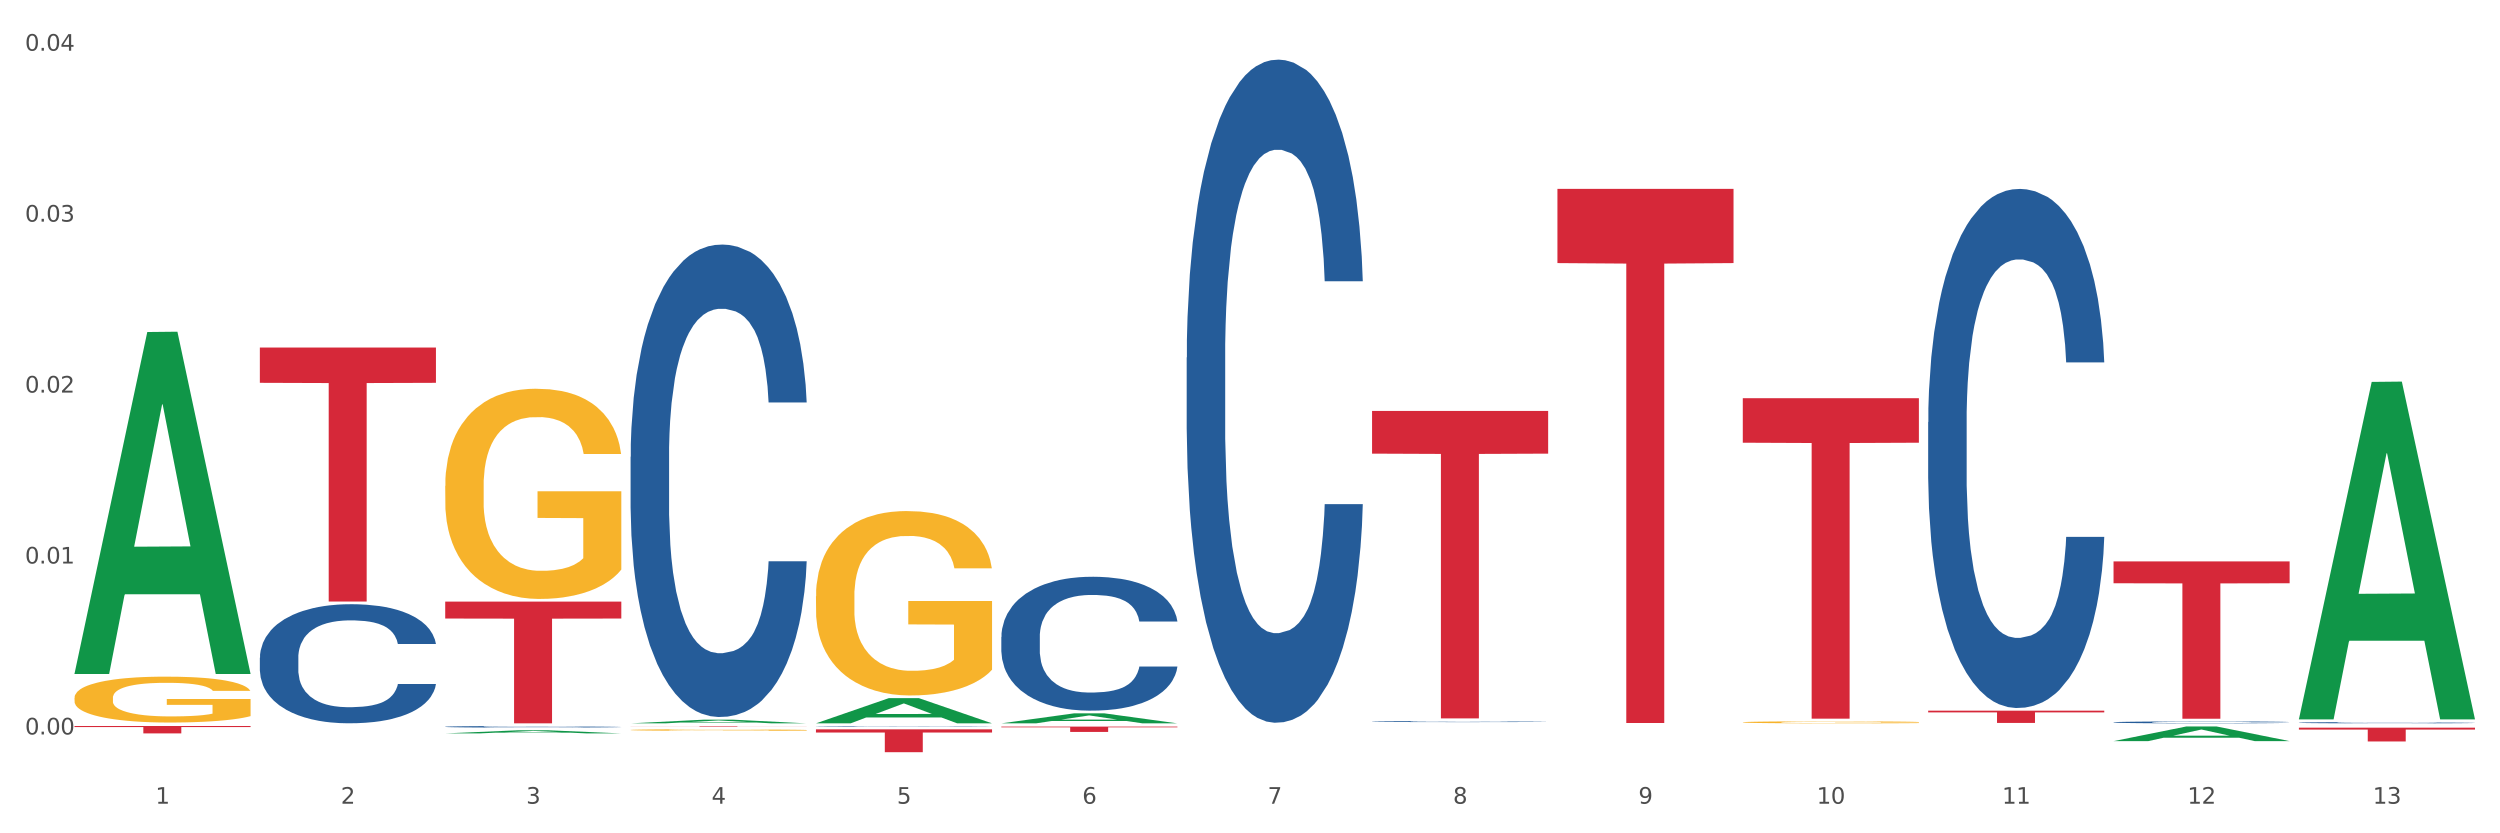<?xml version="1.0" encoding="utf-8" standalone="no"?>
<!DOCTYPE svg PUBLIC "-//W3C//DTD SVG 1.1//EN"
  "http://www.w3.org/Graphics/SVG/1.1/DTD/svg11.dtd">
<svg xmlns:xlink="http://www.w3.org/1999/xlink" width="1080pt" height="360pt" viewBox="0 0 1080 360" xmlns="http://www.w3.org/2000/svg" version="1.1">
 <rect x="0" y="0" width="1080" height="360" fill="#333333" stroke="none"/>
 <defs>
  <style type="text/css">*{stroke-linejoin: round; stroke-linecap: butt}</style>
 </defs>
 <g id="figure_1">
  <g id="patch_1">
   <path d="M 0 360 
L 1080 360 
L 1080 0 
L 0 0 
z
" style="fill: #ffffff; stroke: #ffffff; stroke-linejoin: miter"/>
  </g>
  <g id="axes_1">
   <g id="matplotlib.axis_1">
    <g id="xtick_1">
     <g id="text_1">
      <!-- 1 -->
      <g style="fill: #4d4d4d" transform="translate(67.159 347.204) scale(0.096 -0.096)">
       <defs>
        <path id="DejaVuSans-31" d="M 794 531 
L 1825 531 
L 1825 4091 
L 703 3866 
L 703 4441 
L 1819 4666 
L 2450 4666 
L 2450 531 
L 3481 531 
L 3481 0 
L 794 0 
L 794 531 
z
" transform="scale(0.016)"/>
       </defs>
       <use xlink:href="#DejaVuSans-31"/>
      </g>
     </g>
    </g>
    <g id="xtick_2">
     <g id="text_2">
      <!-- 2 -->
      <g style="fill: #4d4d4d" transform="translate(147.238 347.204) scale(0.096 -0.096)">
       <defs>
        <path id="DejaVuSans-32" d="M 1228 531 
L 3431 531 
L 3431 0 
L 469 0 
L 469 531 
Q 828 903 1448 1529 
Q 2069 2156 2228 2338 
Q 2531 2678 2651 2914 
Q 2772 3150 2772 3378 
Q 2772 3750 2511 3984 
Q 2250 4219 1831 4219 
Q 1534 4219 1204 4116 
Q 875 4013 500 3803 
L 500 4441 
Q 881 4594 1212 4672 
Q 1544 4750 1819 4750 
Q 2544 4750 2975 4387 
Q 3406 4025 3406 3419 
Q 3406 3131 3298 2873 
Q 3191 2616 2906 2266 
Q 2828 2175 2409 1742 
Q 1991 1309 1228 531 
z
" transform="scale(0.016)"/>
       </defs>
       <use xlink:href="#DejaVuSans-32"/>
      </g>
     </g>
    </g>
    <g id="xtick_3">
     <g id="text_3">
      <!-- 3 -->
      <g style="fill: #4d4d4d" transform="translate(227.317 347.204) scale(0.096 -0.096)">
       <defs>
        <path id="DejaVuSans-33" d="M 2597 2516 
Q 3050 2419 3304 2112 
Q 3559 1806 3559 1356 
Q 3559 666 3084 287 
Q 2609 -91 1734 -91 
Q 1441 -91 1130 -33 
Q 819 25 488 141 
L 488 750 
Q 750 597 1062 519 
Q 1375 441 1716 441 
Q 2309 441 2620 675 
Q 2931 909 2931 1356 
Q 2931 1769 2642 2001 
Q 2353 2234 1838 2234 
L 1294 2234 
L 1294 2753 
L 1863 2753 
Q 2328 2753 2575 2939 
Q 2822 3125 2822 3475 
Q 2822 3834 2567 4026 
Q 2313 4219 1838 4219 
Q 1578 4219 1281 4162 
Q 984 4106 628 3988 
L 628 4550 
Q 988 4650 1302 4700 
Q 1616 4750 1894 4750 
Q 2613 4750 3031 4423 
Q 3450 4097 3450 3541 
Q 3450 3153 3228 2886 
Q 3006 2619 2597 2516 
z
" transform="scale(0.016)"/>
       </defs>
       <use xlink:href="#DejaVuSans-33"/>
      </g>
     </g>
    </g>
    <g id="xtick_4">
     <g id="text_4">
      <!-- 4 -->
      <g style="fill: #4d4d4d" transform="translate(307.396 347.204) scale(0.096 -0.096)">
       <defs>
        <path id="DejaVuSans-34" d="M 2419 4116 
L 825 1625 
L 2419 1625 
L 2419 4116 
z
M 2253 4666 
L 3047 4666 
L 3047 1625 
L 3713 1625 
L 3713 1100 
L 3047 1100 
L 3047 0 
L 2419 0 
L 2419 1100 
L 313 1100 
L 313 1709 
L 2253 4666 
z
" transform="scale(0.016)"/>
       </defs>
       <use xlink:href="#DejaVuSans-34"/>
      </g>
     </g>
    </g>
    <g id="xtick_5">
     <g id="text_5">
      <!-- 5 -->
      <g style="fill: #4d4d4d" transform="translate(387.475 347.204) scale(0.096 -0.096)">
       <defs>
        <path id="DejaVuSans-35" d="M 691 4666 
L 3169 4666 
L 3169 4134 
L 1269 4134 
L 1269 2991 
Q 1406 3038 1543 3061 
Q 1681 3084 1819 3084 
Q 2600 3084 3056 2656 
Q 3513 2228 3513 1497 
Q 3513 744 3044 326 
Q 2575 -91 1722 -91 
Q 1428 -91 1123 -41 
Q 819 9 494 109 
L 494 744 
Q 775 591 1075 516 
Q 1375 441 1709 441 
Q 2250 441 2565 725 
Q 2881 1009 2881 1497 
Q 2881 1984 2565 2268 
Q 2250 2553 1709 2553 
Q 1456 2553 1204 2497 
Q 953 2441 691 2322 
L 691 4666 
z
" transform="scale(0.016)"/>
       </defs>
       <use xlink:href="#DejaVuSans-35"/>
      </g>
     </g>
    </g>
    <g id="xtick_6">
     <g id="text_6">
      <!-- 6 -->
      <g style="fill: #4d4d4d" transform="translate(467.554 347.204) scale(0.096 -0.096)">
       <defs>
        <path id="DejaVuSans-36" d="M 2113 2584 
Q 1688 2584 1439 2293 
Q 1191 2003 1191 1497 
Q 1191 994 1439 701 
Q 1688 409 2113 409 
Q 2538 409 2786 701 
Q 3034 994 3034 1497 
Q 3034 2003 2786 2293 
Q 2538 2584 2113 2584 
z
M 3366 4563 
L 3366 3988 
Q 3128 4100 2886 4159 
Q 2644 4219 2406 4219 
Q 1781 4219 1451 3797 
Q 1122 3375 1075 2522 
Q 1259 2794 1537 2939 
Q 1816 3084 2150 3084 
Q 2853 3084 3261 2657 
Q 3669 2231 3669 1497 
Q 3669 778 3244 343 
Q 2819 -91 2113 -91 
Q 1303 -91 875 529 
Q 447 1150 447 2328 
Q 447 3434 972 4092 
Q 1497 4750 2381 4750 
Q 2619 4750 2861 4703 
Q 3103 4656 3366 4563 
z
" transform="scale(0.016)"/>
       </defs>
       <use xlink:href="#DejaVuSans-36"/>
      </g>
     </g>
    </g>
    <g id="xtick_7">
     <g id="text_7">
      <!-- 7 -->
      <g style="fill: #4d4d4d" transform="translate(547.634 347.204) scale(0.096 -0.096)">
       <defs>
        <path id="DejaVuSans-37" d="M 525 4666 
L 3525 4666 
L 3525 4397 
L 1831 0 
L 1172 0 
L 2766 4134 
L 525 4134 
L 525 4666 
z
" transform="scale(0.016)"/>
       </defs>
       <use xlink:href="#DejaVuSans-37"/>
      </g>
     </g>
    </g>
    <g id="xtick_8">
     <g id="text_8">
      <!-- 8 -->
      <g style="fill: #4d4d4d" transform="translate(627.713 347.204) scale(0.096 -0.096)">
       <defs>
        <path id="DejaVuSans-38" d="M 2034 2216 
Q 1584 2216 1326 1975 
Q 1069 1734 1069 1313 
Q 1069 891 1326 650 
Q 1584 409 2034 409 
Q 2484 409 2743 651 
Q 3003 894 3003 1313 
Q 3003 1734 2745 1975 
Q 2488 2216 2034 2216 
z
M 1403 2484 
Q 997 2584 770 2862 
Q 544 3141 544 3541 
Q 544 4100 942 4425 
Q 1341 4750 2034 4750 
Q 2731 4750 3128 4425 
Q 3525 4100 3525 3541 
Q 3525 3141 3298 2862 
Q 3072 2584 2669 2484 
Q 3125 2378 3379 2068 
Q 3634 1759 3634 1313 
Q 3634 634 3220 271 
Q 2806 -91 2034 -91 
Q 1263 -91 848 271 
Q 434 634 434 1313 
Q 434 1759 690 2068 
Q 947 2378 1403 2484 
z
M 1172 3481 
Q 1172 3119 1398 2916 
Q 1625 2713 2034 2713 
Q 2441 2713 2670 2916 
Q 2900 3119 2900 3481 
Q 2900 3844 2670 4047 
Q 2441 4250 2034 4250 
Q 1625 4250 1398 4047 
Q 1172 3844 1172 3481 
z
" transform="scale(0.016)"/>
       </defs>
       <use xlink:href="#DejaVuSans-38"/>
      </g>
     </g>
    </g>
    <g id="xtick_9">
     <g id="text_9">
      <!-- 9 -->
      <g style="fill: #4d4d4d" transform="translate(707.792 347.204) scale(0.096 -0.096)">
       <defs>
        <path id="DejaVuSans-39" d="M 703 97 
L 703 672 
Q 941 559 1184 500 
Q 1428 441 1663 441 
Q 2288 441 2617 861 
Q 2947 1281 2994 2138 
Q 2813 1869 2534 1725 
Q 2256 1581 1919 1581 
Q 1219 1581 811 2004 
Q 403 2428 403 3163 
Q 403 3881 828 4315 
Q 1253 4750 1959 4750 
Q 2769 4750 3195 4129 
Q 3622 3509 3622 2328 
Q 3622 1225 3098 567 
Q 2575 -91 1691 -91 
Q 1453 -91 1209 -44 
Q 966 3 703 97 
z
M 1959 2075 
Q 2384 2075 2632 2365 
Q 2881 2656 2881 3163 
Q 2881 3666 2632 3958 
Q 2384 4250 1959 4250 
Q 1534 4250 1286 3958 
Q 1038 3666 1038 3163 
Q 1038 2656 1286 2365 
Q 1534 2075 1959 2075 
z
" transform="scale(0.016)"/>
       </defs>
       <use xlink:href="#DejaVuSans-39"/>
      </g>
     </g>
    </g>
    <g id="xtick_10">
     <g id="text_10">
      <!-- 10 -->
      <g style="fill: #4d4d4d" transform="translate(784.817 347.204) scale(0.096 -0.096)">
       <defs>
        <path id="DejaVuSans-30" d="M 2034 4250 
Q 1547 4250 1301 3770 
Q 1056 3291 1056 2328 
Q 1056 1369 1301 889 
Q 1547 409 2034 409 
Q 2525 409 2770 889 
Q 3016 1369 3016 2328 
Q 3016 3291 2770 3770 
Q 2525 4250 2034 4250 
z
M 2034 4750 
Q 2819 4750 3233 4129 
Q 3647 3509 3647 2328 
Q 3647 1150 3233 529 
Q 2819 -91 2034 -91 
Q 1250 -91 836 529 
Q 422 1150 422 2328 
Q 422 3509 836 4129 
Q 1250 4750 2034 4750 
z
" transform="scale(0.016)"/>
       </defs>
       <use xlink:href="#DejaVuSans-31"/>
       <use xlink:href="#DejaVuSans-30" transform="translate(63.623 0)"/>
      </g>
     </g>
    </g>
    <g id="xtick_11">
     <g id="text_11">
      <!-- 11 -->
      <g style="fill: #4d4d4d" transform="translate(864.896 347.204) scale(0.096 -0.096)">
       <use xlink:href="#DejaVuSans-31"/>
       <use xlink:href="#DejaVuSans-31" transform="translate(63.623 0)"/>
      </g>
     </g>
    </g>
    <g id="xtick_12">
     <g id="text_12">
      <!-- 12 -->
      <g style="fill: #4d4d4d" transform="translate(944.975 347.204) scale(0.096 -0.096)">
       <use xlink:href="#DejaVuSans-31"/>
       <use xlink:href="#DejaVuSans-32" transform="translate(63.623 0)"/>
      </g>
     </g>
    </g>
    <g id="xtick_13">
     <g id="text_13">
      <!-- 13 -->
      <g style="fill: #4d4d4d" transform="translate(1025.054 347.204) scale(0.096 -0.096)">
       <use xlink:href="#DejaVuSans-31"/>
       <use xlink:href="#DejaVuSans-33" transform="translate(63.623 0)"/>
      </g>
     </g>
    </g>
    <g id="xtick_14"/>
    <g id="xtick_15"/>
    <g id="xtick_16"/>
    <g id="xtick_17"/>
    <g id="xtick_18"/>
    <g id="xtick_19"/>
    <g id="xtick_20"/>
    <g id="xtick_21"/>
    <g id="xtick_22"/>
    <g id="xtick_23"/>
    <g id="xtick_24"/>
    <g id="xtick_25"/>
   </g>
   <g id="matplotlib.axis_2">
    <g id="ytick_1">
     <g id="text_14">
      <!-- 0.00 -->
      <g style="fill: #4d4d4d" transform="translate(10.8 317.291) scale(0.096 -0.096)">
       <defs>
        <path id="DejaVuSans-2e" d="M 684 794 
L 1344 794 
L 1344 0 
L 684 0 
L 684 794 
z
" transform="scale(0.016)"/>
       </defs>
       <use xlink:href="#DejaVuSans-30"/>
       <use xlink:href="#DejaVuSans-2e" transform="translate(63.623 0)"/>
       <use xlink:href="#DejaVuSans-30" transform="translate(95.41 0)"/>
       <use xlink:href="#DejaVuSans-30" transform="translate(159.033 0)"/>
      </g>
     </g>
    </g>
    <g id="ytick_2">
     <g id="text_15">
      <!-- 0.01 -->
      <g style="fill: #4d4d4d" transform="translate(10.8 243.444) scale(0.096 -0.096)">
       <use xlink:href="#DejaVuSans-30"/>
       <use xlink:href="#DejaVuSans-2e" transform="translate(63.623 0)"/>
       <use xlink:href="#DejaVuSans-30" transform="translate(95.41 0)"/>
       <use xlink:href="#DejaVuSans-31" transform="translate(159.033 0)"/>
      </g>
     </g>
    </g>
    <g id="ytick_3">
     <g id="text_16">
      <!-- 0.02 -->
      <g style="fill: #4d4d4d" transform="translate(10.8 169.597) scale(0.096 -0.096)">
       <use xlink:href="#DejaVuSans-30"/>
       <use xlink:href="#DejaVuSans-2e" transform="translate(63.623 0)"/>
       <use xlink:href="#DejaVuSans-30" transform="translate(95.41 0)"/>
       <use xlink:href="#DejaVuSans-32" transform="translate(159.033 0)"/>
      </g>
     </g>
    </g>
    <g id="ytick_4">
     <g id="text_17">
      <!-- 0.03 -->
      <g style="fill: #4d4d4d" transform="translate(10.8 95.75) scale(0.096 -0.096)">
       <use xlink:href="#DejaVuSans-30"/>
       <use xlink:href="#DejaVuSans-2e" transform="translate(63.623 0)"/>
       <use xlink:href="#DejaVuSans-30" transform="translate(95.41 0)"/>
       <use xlink:href="#DejaVuSans-33" transform="translate(159.033 0)"/>
      </g>
     </g>
    </g>
    <g id="ytick_5">
     <g id="text_18">
      <!-- 0.04 -->
      <g style="fill: #4d4d4d" transform="translate(10.8 21.903) scale(0.096 -0.096)">
       <use xlink:href="#DejaVuSans-30"/>
       <use xlink:href="#DejaVuSans-2e" transform="translate(63.623 0)"/>
       <use xlink:href="#DejaVuSans-30" transform="translate(95.41 0)"/>
       <use xlink:href="#DejaVuSans-34" transform="translate(159.033 0)"/>
      </g>
     </g>
    </g>
    <g id="ytick_6"/>
    <g id="ytick_7"/>
    <g id="ytick_8"/>
    <g id="ytick_9"/>
   </g>
   <g id="PolyCollection_1">
    <path d="M 32.175 290.881 
L 32.253 290.742 
L 63.625 143.433 
L 76.644 143.294 
L 108.25 291.159 
L 93.192 291.159 
L 86.369 256.726 
L 53.978 256.726 
L 53.743 257.282 
L 47.155 291.159 
L 32.175 291.159 
L 32.175 290.881 
L 58.056 236.178 
L 82.291 236.039 
L 70.291 174.811 
L 70.134 174.533 
L 69.977 174.95 
L 57.978 236.039 
L 58.056 236.178 
L 32.175 290.881 
z
" clip-path="url(#peed4ccce45)" style="fill: #109648"/>
    <path d="M 192.333 259.899 
L 268.408 259.899 
L 268.408 267.208 
L 238.483 267.257 
L 238.483 312.493 
L 222.078 312.493 
L 222.078 267.257 
L 192.333 267.208 
L 192.333 259.948 
L 192.333 259.899 
z
" clip-path="url(#peed4ccce45)" style="fill: #d62839"/>
    <path d="M 272.412 313.644 
L 348.488 313.644 
L 348.488 313.677 
L 318.562 313.677 
L 318.562 313.879 
L 302.157 313.879 
L 302.157 313.677 
L 272.412 313.677 
L 272.412 313.644 
L 272.412 313.644 
z
" clip-path="url(#peed4ccce45)" style="fill: #d62839"/>
    <path d="M 352.492 315.066 
L 428.567 315.066 
L 428.567 316.44 
L 398.641 316.449 
L 398.641 324.95 
L 382.237 324.95 
L 382.237 316.449 
L 352.492 316.44 
L 352.492 315.075 
L 352.492 315.066 
z
" clip-path="url(#peed4ccce45)" style="fill: #d62839"/>
    <path d="M 432.571 313.88 
L 508.646 313.88 
L 508.646 314.204 
L 478.721 314.206 
L 478.721 316.205 
L 462.316 316.205 
L 462.316 314.206 
L 432.571 314.204 
L 432.571 313.883 
L 432.571 313.88 
z
" clip-path="url(#peed4ccce45)" style="fill: #d62839"/>
    <path d="M 592.729 177.51 
L 668.804 177.51 
L 668.804 195.971 
L 638.879 196.096 
L 638.879 310.358 
L 622.474 310.358 
L 622.474 196.096 
L 592.729 195.971 
L 592.729 177.635 
L 592.729 177.51 
z
" clip-path="url(#peed4ccce45)" style="fill: #d62839"/>
    <path d="M 672.808 81.586 
L 748.883 81.586 
L 748.883 113.653 
L 718.958 113.87 
L 718.958 312.34 
L 702.553 312.34 
L 702.553 113.87 
L 672.808 113.653 
L 672.808 81.803 
L 672.808 81.586 
z
" clip-path="url(#peed4ccce45)" style="fill: #d62839"/>
    <path d="M 752.887 172.01 
L 828.963 172.01 
L 828.963 191.251 
L 799.037 191.381 
L 799.037 310.465 
L 782.632 310.465 
L 782.632 191.381 
L 752.887 191.251 
L 752.887 172.14 
L 752.887 172.01 
z
" clip-path="url(#peed4ccce45)" style="fill: #d62839"/>
    <path d="M 832.967 307.02 
L 909.042 307.02 
L 909.042 307.754 
L 879.116 307.759 
L 879.116 312.304 
L 862.712 312.304 
L 862.712 307.759 
L 832.967 307.754 
L 832.967 307.025 
L 832.967 307.02 
z
" clip-path="url(#peed4ccce45)" style="fill: #d62839"/>
    <path d="M 913.046 242.519 
L 989.121 242.519 
L 989.121 251.967 
L 959.196 252.03 
L 959.196 310.504 
L 942.791 310.504 
L 942.791 252.03 
L 913.046 251.967 
L 913.046 242.583 
L 913.046 242.519 
z
" clip-path="url(#peed4ccce45)" style="fill: #d62839"/>
    <path d="M 112.254 150.129 
L 188.329 150.129 
L 188.329 165.379 
L 158.404 165.482 
L 158.404 259.865 
L 141.999 259.865 
L 141.999 165.482 
L 112.254 165.379 
L 112.254 150.232 
L 112.254 150.129 
z
" clip-path="url(#peed4ccce45)" style="fill: #d62839"/>
    <path d="M 993.125 314.348 
L 1069.2 314.348 
L 1069.2 315.178 
L 1039.275 315.183 
L 1039.275 320.319 
L 1022.87 320.319 
L 1022.87 315.183 
L 993.125 315.178 
L 993.125 314.354 
L 993.125 314.348 
z
" clip-path="url(#peed4ccce45)" style="fill: #d62839"/>
    <path d="M 32.175 301.472 
L 32.265 301.454 
L 32.265 300.802 
L 32.444 300.241 
L 33.343 298.883 
L 34.69 297.76 
L 35.678 297.163 
L 36.666 296.674 
L 37.833 296.185 
L 39.271 295.678 
L 41.875 294.936 
L 43.492 294.555 
L 45.468 294.157 
L 49.061 293.578 
L 51.665 293.252 
L 54.36 292.98 
L 58.761 292.654 
L 61.635 292.51 
L 64.689 292.401 
L 68.371 292.328 
L 71.156 292.31 
L 77.263 292.365 
L 82.473 292.528 
L 84.988 292.654 
L 88.221 292.872 
L 89.927 293.016 
L 92.712 293.306 
L 95.586 293.686 
L 97.562 294.012 
L 100.526 294.628 
L 102.771 295.243 
L 104.837 296.004 
L 105.915 296.529 
L 106.723 297.018 
L 107.442 297.579 
L 108.16 298.466 
L 91.993 298.466 
L 91.365 297.833 
L 90.377 297.235 
L 88.939 296.656 
L 87.682 296.294 
L 85.526 295.841 
L 83.55 295.551 
L 81.485 295.334 
L 78.97 295.153 
L 76.994 295.062 
L 74.209 294.99 
L 68.731 295.008 
L 65.048 295.153 
L 62.533 295.334 
L 60.917 295.497 
L 59.479 295.678 
L 57.863 295.931 
L 55.977 296.312 
L 54.629 296.656 
L 53.282 297.09 
L 52.204 297.525 
L 51.216 298.032 
L 50.408 298.575 
L 49.779 299.136 
L 49.24 299.824 
L 48.791 300.965 
L 48.791 303.445 
L 48.971 304.006 
L 49.42 304.749 
L 49.959 305.31 
L 50.857 305.98 
L 51.665 306.433 
L 53.192 307.084 
L 54.899 307.628 
L 56.246 307.972 
L 57.593 308.261 
L 59.929 308.66 
L 62.533 308.986 
L 64.779 309.185 
L 67.832 309.366 
L 69.898 309.438 
L 71.695 309.474 
L 76.096 309.474 
L 79.239 309.42 
L 82.742 309.293 
L 85.437 309.13 
L 87.682 308.931 
L 90.197 308.605 
L 91.814 308.297 
L 91.814 304.513 
L 72.054 304.495 
L 72.054 301.979 
L 108.25 301.979 
L 108.25 309.366 
L 106.723 309.746 
L 105.017 310.09 
L 103.22 310.398 
L 100.526 310.778 
L 97.292 311.14 
L 94.418 311.394 
L 91.365 311.611 
L 87.772 311.81 
L 83.101 311.991 
L 80.227 312.063 
L 76.635 312.118 
L 72.413 312.136 
L 68.731 312.1 
L 65.138 312.009 
L 61.366 311.846 
L 57.683 311.611 
L 54.899 311.375 
L 52.114 311.086 
L 49.15 310.706 
L 46.815 310.343 
L 45.019 310.018 
L 43.043 309.601 
L 40.887 309.058 
L 39.271 308.569 
L 37.833 308.062 
L 36.307 307.41 
L 35.229 306.849 
L 34.151 306.143 
L 33.522 305.618 
L 32.804 304.803 
L 32.265 303.662 
L 32.175 301.472 
z
" clip-path="url(#peed4ccce45)" style="fill: #f7b32b"/>
    <path d="M 993.125 312.189 
L 993.215 312.189 
L 993.215 312.174 
L 993.485 312.155 
L 994.474 312.12 
L 995.733 312.093 
L 997.891 312.062 
L 999.06 312.049 
L 1000.588 312.035 
L 1003.736 312.011 
L 1007.333 311.991 
L 1009.851 311.98 
L 1011.739 311.973 
L 1015.965 311.96 
L 1018.393 311.955 
L 1020.911 311.95 
L 1023.069 311.947 
L 1026.666 311.943 
L 1029.544 311.942 
L 1032.871 311.941 
L 1035.659 311.942 
L 1039.345 311.944 
L 1044.741 311.95 
L 1046.809 311.954 
L 1049.597 311.96 
L 1052.474 311.968 
L 1054.812 311.976 
L 1057.51 311.987 
L 1060.298 312.002 
L 1062.995 312.021 
L 1064.884 312.039 
L 1066.412 312.058 
L 1067.761 312.08 
L 1068.75 312.105 
L 1069.2 312.126 
L 1052.744 312.126 
L 1052.294 312.107 
L 1051.395 312.087 
L 1050.496 312.073 
L 1049.507 312.062 
L 1047.978 312.05 
L 1046.629 312.042 
L 1044.381 312.032 
L 1042.313 312.026 
L 1040.604 312.022 
L 1038.536 312.019 
L 1034.13 312.016 
L 1030.983 312.016 
L 1029.004 312.017 
L 1026.576 312.02 
L 1024.508 312.024 
L 1022.08 312.03 
L 1020.192 312.036 
L 1018.303 312.045 
L 1017.224 312.051 
L 1015.606 312.062 
L 1014.527 312.071 
L 1013.088 312.086 
L 1012.278 312.097 
L 1010.84 312.126 
L 1010.21 312.147 
L 1009.94 312.162 
L 1009.761 312.178 
L 1009.761 312.256 
L 1010.3 312.292 
L 1010.75 312.307 
L 1011.469 312.324 
L 1012.818 312.346 
L 1014.796 312.368 
L 1016.865 312.383 
L 1018.573 312.393 
L 1020.192 312.4 
L 1021.81 312.405 
L 1023.789 312.41 
L 1025.407 312.414 
L 1027.835 312.417 
L 1030.713 312.418 
L 1032.961 312.418 
L 1037.547 312.416 
L 1039.615 312.413 
L 1041.594 312.409 
L 1043.752 312.404 
L 1045.46 312.398 
L 1046.449 312.393 
L 1048.068 312.384 
L 1049.327 312.374 
L 1050.406 312.362 
L 1051.125 312.352 
L 1051.935 312.337 
L 1052.564 312.32 
L 1052.744 312.311 
L 1069.2 312.311 
L 1068.84 312.329 
L 1068.211 312.347 
L 1066.952 312.37 
L 1065.963 312.384 
L 1064.434 312.4 
L 1062.815 312.415 
L 1060.567 312.43 
L 1058.499 312.442 
L 1056.341 312.452 
L 1054.003 312.461 
L 1049.777 312.473 
L 1048.248 312.477 
L 1045.011 312.483 
L 1042.493 312.486 
L 1038.806 312.49 
L 1035.029 312.492 
L 1031.072 312.493 
L 1027.565 312.492 
L 1023.699 312.488 
L 1021.271 312.485 
L 1018.573 312.481 
L 1015.426 312.474 
L 1012.458 312.465 
L 1009.671 312.455 
L 1007.063 312.444 
L 1004.635 312.431 
L 1001.488 312.409 
L 999.15 312.388 
L 997.441 312.368 
L 996.272 312.352 
L 995.103 312.33 
L 994.474 312.316 
L 993.485 312.281 
L 993.125 312.248 
L 993.125 312.189 
z
" clip-path="url(#peed4ccce45)" style="fill: #255c99"/>
    <path d="M 913.046 312.031 
L 913.136 312.031 
L 913.136 312.009 
L 913.405 311.98 
L 914.395 311.927 
L 915.653 311.886 
L 917.812 311.839 
L 918.981 311.819 
L 920.509 311.797 
L 923.657 311.761 
L 927.254 311.73 
L 929.771 311.713 
L 931.66 311.702 
L 935.886 311.683 
L 938.314 311.675 
L 940.832 311.668 
L 942.99 311.663 
L 946.587 311.658 
L 949.465 311.656 
L 952.792 311.655 
L 955.579 311.656 
L 959.266 311.659 
L 964.662 311.668 
L 966.73 311.673 
L 969.518 311.683 
L 972.395 311.695 
L 974.733 311.707 
L 977.431 311.725 
L 980.218 311.748 
L 982.916 311.777 
L 984.805 311.803 
L 986.333 311.832 
L 987.682 311.866 
L 988.671 311.904 
L 989.121 311.935 
L 972.665 311.935 
L 972.215 311.907 
L 971.316 311.876 
L 970.417 311.855 
L 969.428 311.839 
L 967.899 311.819 
L 966.55 311.807 
L 964.302 311.793 
L 962.234 311.784 
L 960.525 311.778 
L 958.457 311.774 
L 954.051 311.769 
L 950.903 311.769 
L 948.925 311.771 
L 946.497 311.774 
L 944.429 311.78 
L 942.001 311.789 
L 940.113 311.799 
L 938.224 311.812 
L 937.145 311.821 
L 935.527 311.838 
L 934.447 311.852 
L 933.009 311.875 
L 932.199 311.892 
L 930.761 311.936 
L 930.131 311.968 
L 929.861 311.99 
L 929.681 312.015 
L 929.681 312.134 
L 930.221 312.187 
L 930.671 312.21 
L 931.39 312.236 
L 932.739 312.27 
L 934.717 312.303 
L 936.785 312.327 
L 938.494 312.341 
L 940.113 312.352 
L 941.731 312.36 
L 943.71 312.368 
L 945.328 312.372 
L 947.756 312.377 
L 950.634 312.379 
L 952.882 312.379 
L 957.468 312.375 
L 959.536 312.372 
L 961.514 312.366 
L 963.673 312.358 
L 965.381 312.349 
L 966.37 312.342 
L 967.989 312.327 
L 969.248 312.312 
L 970.327 312.294 
L 971.046 312.279 
L 971.856 312.256 
L 972.485 312.23 
L 972.665 312.216 
L 989.121 312.216 
L 988.761 312.244 
L 988.132 312.271 
L 986.873 312.307 
L 985.884 312.327 
L 984.355 312.353 
L 982.736 312.374 
L 980.488 312.398 
L 978.42 312.415 
L 976.262 312.431 
L 973.924 312.444 
L 969.697 312.463 
L 968.169 312.469 
L 964.931 312.478 
L 962.414 312.483 
L 958.727 312.489 
L 954.95 312.492 
L 950.993 312.493 
L 947.486 312.491 
L 943.62 312.486 
L 941.192 312.482 
L 938.494 312.475 
L 935.347 312.464 
L 932.379 312.451 
L 929.592 312.436 
L 926.984 312.418 
L 924.556 312.398 
L 921.409 312.366 
L 919.071 312.333 
L 917.362 312.304 
L 916.193 312.278 
L 915.024 312.246 
L 914.395 312.224 
L 913.405 312.171 
L 913.046 312.121 
L 913.046 312.031 
z
" clip-path="url(#peed4ccce45)" style="fill: #255c99"/>
    <path d="M 832.967 182.373 
L 833.056 182.168 
L 833.056 176.434 
L 833.326 168.652 
L 834.315 154.316 
L 835.574 143.461 
L 837.732 130.763 
L 838.901 125.439 
L 840.43 119.499 
L 843.577 109.874 
L 847.174 101.682 
L 849.692 97.176 
L 851.581 94.309 
L 855.807 89.189 
L 858.235 86.936 
L 860.753 85.093 
L 862.911 83.864 
L 866.508 82.43 
L 869.385 81.816 
L 872.713 81.611 
L 875.5 81.816 
L 879.187 82.635 
L 884.583 85.093 
L 886.651 86.526 
L 889.438 88.984 
L 892.316 92.261 
L 894.654 95.538 
L 897.352 100.248 
L 900.139 106.392 
L 902.837 114.174 
L 904.725 121.343 
L 906.254 128.92 
L 907.603 138.136 
L 908.592 148.171 
L 909.042 156.568 
L 892.586 156.568 
L 892.136 148.991 
L 891.237 140.799 
L 890.338 135.269 
L 889.348 130.763 
L 887.82 125.643 
L 886.471 122.367 
L 884.223 118.475 
L 882.155 116.018 
L 880.446 114.584 
L 878.378 113.355 
L 873.972 112.126 
L 870.824 112.126 
L 868.846 112.536 
L 866.418 113.56 
L 864.35 114.994 
L 861.922 117.451 
L 860.033 120.114 
L 858.145 123.595 
L 857.066 126.053 
L 855.447 130.559 
L 854.368 134.245 
L 852.929 140.594 
L 852.12 145.099 
L 850.681 156.773 
L 850.052 165.375 
L 849.782 171.314 
L 849.602 177.868 
L 849.602 209.817 
L 850.142 224.153 
L 850.591 230.297 
L 851.311 237.26 
L 852.66 246.271 
L 854.638 255.078 
L 856.706 261.427 
L 858.415 265.318 
L 860.033 268.185 
L 861.652 270.438 
L 863.63 272.486 
L 865.249 273.715 
L 867.677 274.943 
L 870.554 275.558 
L 872.803 275.558 
L 877.389 274.534 
L 879.457 273.51 
L 881.435 272.076 
L 883.593 269.823 
L 885.302 267.366 
L 886.291 265.523 
L 887.91 261.631 
L 889.169 257.535 
L 890.248 252.825 
L 890.967 248.729 
L 891.776 242.585 
L 892.406 235.622 
L 892.586 231.935 
L 909.042 231.935 
L 908.682 239.308 
L 908.053 246.476 
L 906.794 256.102 
L 905.804 261.631 
L 904.276 268.39 
L 902.657 274.124 
L 900.409 280.473 
L 898.341 285.183 
L 896.183 289.28 
L 893.845 292.966 
L 889.618 298.086 
L 888.09 299.52 
L 884.852 301.977 
L 882.334 303.411 
L 878.648 304.844 
L 874.871 305.664 
L 870.914 305.868 
L 867.407 305.459 
L 863.54 304.23 
L 861.113 303.001 
L 858.415 301.158 
L 855.268 298.291 
L 852.3 294.809 
L 849.512 290.713 
L 846.905 286.003 
L 844.477 280.678 
L 841.329 271.871 
L 838.991 263.27 
L 837.283 255.283 
L 836.114 248.524 
L 834.945 239.922 
L 834.315 233.983 
L 833.326 219.647 
L 832.967 206.335 
L 832.967 182.373 
z
" clip-path="url(#peed4ccce45)" style="fill: #255c99"/>
    <path d="M 592.729 311.707 
L 592.819 311.707 
L 592.819 311.696 
L 593.089 311.68 
L 594.078 311.652 
L 595.337 311.631 
L 597.495 311.606 
L 598.664 311.596 
L 600.193 311.584 
L 603.34 311.565 
L 606.937 311.549 
L 609.455 311.54 
L 611.343 311.534 
L 615.57 311.524 
L 617.998 311.52 
L 620.515 311.516 
L 622.674 311.514 
L 626.27 311.511 
L 629.148 311.51 
L 632.475 311.509 
L 635.263 311.51 
L 638.95 311.511 
L 644.345 311.516 
L 646.413 311.519 
L 649.201 311.524 
L 652.078 311.53 
L 654.417 311.537 
L 657.114 311.546 
L 659.902 311.558 
L 662.6 311.573 
L 664.488 311.588 
L 666.017 311.602 
L 667.365 311.621 
L 668.355 311.64 
L 668.804 311.657 
L 652.348 311.657 
L 651.899 311.642 
L 650.999 311.626 
L 650.1 311.615 
L 649.111 311.606 
L 647.582 311.596 
L 646.233 311.59 
L 643.985 311.582 
L 641.917 311.577 
L 640.209 311.574 
L 638.14 311.572 
L 633.734 311.569 
L 630.587 311.569 
L 628.608 311.57 
L 626.181 311.572 
L 624.112 311.575 
L 621.684 311.58 
L 619.796 311.585 
L 617.908 311.592 
L 616.829 311.597 
L 615.21 311.606 
L 614.131 311.613 
L 612.692 311.625 
L 611.883 311.634 
L 610.444 311.657 
L 609.814 311.674 
L 609.545 311.686 
L 609.365 311.699 
L 609.365 311.761 
L 609.904 311.79 
L 610.354 311.802 
L 611.073 311.815 
L 612.422 311.833 
L 614.401 311.85 
L 616.469 311.863 
L 618.177 311.87 
L 619.796 311.876 
L 621.415 311.881 
L 623.393 311.885 
L 625.012 311.887 
L 627.439 311.889 
L 630.317 311.891 
L 632.565 311.891 
L 637.151 311.889 
L 639.219 311.887 
L 641.198 311.884 
L 643.356 311.879 
L 645.064 311.875 
L 646.054 311.871 
L 647.672 311.863 
L 648.931 311.855 
L 650.01 311.846 
L 650.73 311.838 
L 651.539 311.826 
L 652.168 311.812 
L 652.348 311.805 
L 668.804 311.805 
L 668.445 311.819 
L 667.815 311.833 
L 666.556 311.852 
L 665.567 311.863 
L 664.038 311.877 
L 662.42 311.888 
L 660.172 311.9 
L 658.103 311.91 
L 655.945 311.918 
L 653.607 311.925 
L 649.381 311.935 
L 647.852 311.938 
L 644.615 311.943 
L 642.097 311.945 
L 638.41 311.948 
L 634.633 311.95 
L 630.677 311.95 
L 627.17 311.949 
L 623.303 311.947 
L 620.875 311.945 
L 618.177 311.941 
L 615.03 311.935 
L 612.063 311.928 
L 609.275 311.92 
L 606.667 311.911 
L 604.239 311.901 
L 601.092 311.883 
L 598.754 311.866 
L 597.045 311.851 
L 595.876 311.837 
L 594.707 311.821 
L 594.078 311.809 
L 593.089 311.781 
L 592.729 311.755 
L 592.729 311.707 
z
" clip-path="url(#peed4ccce45)" style="fill: #255c99"/>
    <path d="M 512.65 154.477 
L 512.74 154.216 
L 512.74 146.89 
L 513.01 136.949 
L 513.999 118.635 
L 515.258 104.769 
L 517.416 88.549 
L 518.585 81.747 
L 520.114 74.16 
L 523.261 61.863 
L 526.858 51.398 
L 529.376 45.643 
L 531.264 41.98 
L 535.49 35.44 
L 537.918 32.562 
L 540.436 30.207 
L 542.594 28.637 
L 546.191 26.806 
L 549.069 26.021 
L 552.396 25.759 
L 555.184 26.021 
L 558.871 27.068 
L 564.266 30.207 
L 566.334 32.038 
L 569.122 35.178 
L 571.999 39.364 
L 574.337 43.55 
L 577.035 49.567 
L 579.823 57.416 
L 582.52 67.357 
L 584.409 76.514 
L 585.937 86.194 
L 587.286 97.967 
L 588.275 110.787 
L 588.725 121.513 
L 572.269 121.513 
L 571.819 111.833 
L 570.92 101.368 
L 570.021 94.304 
L 569.032 88.549 
L 567.503 82.008 
L 566.154 77.822 
L 563.906 72.851 
L 561.838 69.712 
L 560.129 67.881 
L 558.061 66.311 
L 553.655 64.741 
L 550.508 64.741 
L 548.529 65.264 
L 546.101 66.573 
L 544.033 68.404 
L 541.605 71.543 
L 539.717 74.944 
L 537.828 79.392 
L 536.749 82.531 
L 535.131 88.287 
L 534.052 92.996 
L 532.613 101.107 
L 531.804 106.862 
L 530.365 121.775 
L 529.735 132.763 
L 529.466 140.35 
L 529.286 148.722 
L 529.286 189.535 
L 529.825 207.848 
L 530.275 215.697 
L 530.994 224.592 
L 532.343 236.104 
L 534.321 247.353 
L 536.39 255.464 
L 538.098 260.434 
L 539.717 264.097 
L 541.335 266.975 
L 543.314 269.591 
L 544.932 271.161 
L 547.36 272.731 
L 550.238 273.515 
L 552.486 273.515 
L 557.072 272.207 
L 559.14 270.899 
L 561.119 269.068 
L 563.277 266.19 
L 564.985 263.051 
L 565.974 260.696 
L 567.593 255.725 
L 568.852 250.493 
L 569.931 244.475 
L 570.65 239.243 
L 571.46 231.394 
L 572.089 222.499 
L 572.269 217.79 
L 588.725 217.79 
L 588.365 227.208 
L 587.736 236.365 
L 586.477 248.661 
L 585.488 255.725 
L 583.959 264.359 
L 582.341 271.684 
L 580.092 279.794 
L 578.024 285.812 
L 575.866 291.044 
L 573.528 295.753 
L 569.302 302.294 
L 567.773 304.125 
L 564.536 307.265 
L 562.018 309.096 
L 558.331 310.927 
L 554.554 311.974 
L 550.598 312.235 
L 547.091 311.712 
L 543.224 310.143 
L 540.796 308.573 
L 538.098 306.218 
L 534.951 302.555 
L 531.983 298.108 
L 529.196 292.875 
L 526.588 286.858 
L 524.16 280.056 
L 521.013 268.806 
L 518.675 257.818 
L 516.966 247.615 
L 515.797 238.981 
L 514.628 227.993 
L 513.999 220.406 
L 513.01 202.093 
L 512.65 185.087 
L 512.65 154.477 
z
" clip-path="url(#peed4ccce45)" style="fill: #255c99"/>
    <path d="M 432.571 275.149 
L 432.661 275.096 
L 432.661 273.617 
L 432.93 271.61 
L 433.92 267.911 
L 435.179 265.111 
L 437.337 261.836 
L 438.506 260.462 
L 440.034 258.93 
L 443.182 256.447 
L 446.779 254.334 
L 449.297 253.172 
L 451.185 252.432 
L 455.411 251.111 
L 457.839 250.53 
L 460.357 250.055 
L 462.515 249.738 
L 466.112 249.368 
L 468.99 249.21 
L 472.317 249.157 
L 475.105 249.21 
L 478.791 249.421 
L 484.187 250.055 
L 486.255 250.425 
L 489.043 251.059 
L 491.92 251.904 
L 494.258 252.749 
L 496.956 253.964 
L 499.744 255.549 
L 502.441 257.557 
L 504.33 259.406 
L 505.858 261.361 
L 507.207 263.738 
L 508.196 266.327 
L 508.646 268.493 
L 492.19 268.493 
L 491.74 266.538 
L 490.841 264.425 
L 489.942 262.998 
L 488.953 261.836 
L 487.424 260.515 
L 486.075 259.67 
L 483.827 258.666 
L 481.759 258.032 
L 480.05 257.662 
L 477.982 257.345 
L 473.576 257.028 
L 470.429 257.028 
L 468.45 257.134 
L 466.022 257.398 
L 463.954 257.768 
L 461.526 258.402 
L 459.638 259.089 
L 457.749 259.987 
L 456.67 260.621 
L 455.052 261.783 
L 453.973 262.734 
L 452.534 264.372 
L 451.724 265.534 
L 450.286 268.545 
L 449.656 270.764 
L 449.386 272.296 
L 449.207 273.987 
L 449.207 282.228 
L 449.746 285.927 
L 450.196 287.511 
L 450.915 289.308 
L 452.264 291.632 
L 454.242 293.904 
L 456.311 295.542 
L 458.019 296.545 
L 459.638 297.285 
L 461.256 297.866 
L 463.235 298.394 
L 464.853 298.711 
L 467.281 299.028 
L 470.159 299.187 
L 472.407 299.187 
L 476.993 298.923 
L 479.061 298.659 
L 481.039 298.289 
L 483.198 297.708 
L 484.906 297.074 
L 485.895 296.598 
L 487.514 295.594 
L 488.773 294.538 
L 489.852 293.323 
L 490.571 292.266 
L 491.381 290.681 
L 492.01 288.885 
L 492.19 287.934 
L 508.646 287.934 
L 508.286 289.836 
L 507.657 291.685 
L 506.398 294.168 
L 505.409 295.594 
L 503.88 297.338 
L 502.261 298.817 
L 500.013 300.455 
L 497.945 301.67 
L 495.787 302.727 
L 493.449 303.677 
L 489.222 304.998 
L 487.694 305.368 
L 484.457 306.002 
L 481.939 306.372 
L 478.252 306.742 
L 474.475 306.953 
L 470.518 307.006 
L 467.011 306.9 
L 463.145 306.583 
L 460.717 306.266 
L 458.019 305.791 
L 454.872 305.051 
L 451.904 304.153 
L 449.117 303.096 
L 446.509 301.881 
L 444.081 300.508 
L 440.934 298.236 
L 438.596 296.017 
L 436.887 293.957 
L 435.718 292.213 
L 434.549 289.994 
L 433.92 288.462 
L 432.93 284.764 
L 432.571 281.33 
L 432.571 275.149 
z
" clip-path="url(#peed4ccce45)" style="fill: #255c99"/>
    <path d="M 352.492 313.766 
L 352.582 313.765 
L 352.582 313.758 
L 352.851 313.749 
L 353.84 313.732 
L 355.099 313.719 
L 357.258 313.703 
L 358.427 313.697 
L 359.955 313.69 
L 363.103 313.678 
L 366.699 313.668 
L 369.217 313.663 
L 371.106 313.659 
L 375.332 313.653 
L 377.76 313.65 
L 380.278 313.648 
L 382.436 313.647 
L 386.033 313.645 
L 388.911 313.644 
L 392.238 313.644 
L 395.025 313.644 
L 398.712 313.645 
L 404.108 313.648 
L 406.176 313.65 
L 408.963 313.653 
L 411.841 313.657 
L 414.179 313.661 
L 416.877 313.667 
L 419.664 313.674 
L 422.362 313.683 
L 424.25 313.692 
L 425.779 313.701 
L 427.128 313.712 
L 428.117 313.724 
L 428.567 313.735 
L 412.111 313.735 
L 411.661 313.725 
L 410.762 313.715 
L 409.863 313.709 
L 408.874 313.703 
L 407.345 313.697 
L 405.996 313.693 
L 403.748 313.689 
L 401.68 313.686 
L 399.971 313.684 
L 397.903 313.682 
L 393.497 313.681 
L 390.349 313.681 
L 388.371 313.681 
L 385.943 313.683 
L 383.875 313.684 
L 381.447 313.687 
L 379.559 313.691 
L 377.67 313.695 
L 376.591 313.698 
L 374.972 313.703 
L 373.893 313.708 
L 372.455 313.715 
L 371.645 313.721 
L 370.207 313.735 
L 369.577 313.745 
L 369.307 313.752 
L 369.127 313.76 
L 369.127 313.799 
L 369.667 313.816 
L 370.117 313.823 
L 370.836 313.832 
L 372.185 313.843 
L 374.163 313.853 
L 376.231 313.861 
L 377.94 313.866 
L 379.559 313.869 
L 381.177 313.872 
L 383.155 313.874 
L 384.774 313.876 
L 387.202 313.877 
L 390.08 313.878 
L 392.328 313.878 
L 396.914 313.877 
L 398.982 313.876 
L 400.96 313.874 
L 403.118 313.871 
L 404.827 313.868 
L 405.816 313.866 
L 407.435 313.861 
L 408.694 313.856 
L 409.773 313.851 
L 410.492 313.846 
L 411.302 313.838 
L 411.931 313.83 
L 412.111 313.825 
L 428.567 313.825 
L 428.207 313.834 
L 427.578 313.843 
L 426.319 313.855 
L 425.33 313.861 
L 423.801 313.869 
L 422.182 313.876 
L 419.934 313.884 
L 417.866 313.89 
L 415.708 313.895 
L 413.37 313.899 
L 409.143 313.905 
L 407.615 313.907 
L 404.377 313.91 
L 401.86 313.912 
L 398.173 313.913 
L 394.396 313.914 
L 390.439 313.915 
L 386.932 313.914 
L 383.066 313.913 
L 380.638 313.911 
L 377.94 313.909 
L 374.793 313.906 
L 371.825 313.901 
L 369.038 313.896 
L 366.43 313.891 
L 364.002 313.884 
L 360.854 313.874 
L 358.516 313.863 
L 356.808 313.854 
L 355.639 313.845 
L 354.47 313.835 
L 353.84 313.828 
L 352.851 313.811 
L 352.492 313.795 
L 352.492 313.766 
z
" clip-path="url(#peed4ccce45)" style="fill: #255c99"/>
    <path d="M 272.412 197.357 
L 272.502 197.171 
L 272.502 191.951 
L 272.772 184.868 
L 273.761 171.82 
L 275.02 161.941 
L 277.178 150.384 
L 278.347 145.538 
L 279.876 140.132 
L 283.023 131.371 
L 286.62 123.915 
L 289.138 119.814 
L 291.027 117.205 
L 295.253 112.545 
L 297.681 110.494 
L 300.199 108.817 
L 302.357 107.698 
L 305.954 106.394 
L 308.831 105.834 
L 312.159 105.648 
L 314.946 105.834 
L 318.633 106.58 
L 324.028 108.817 
L 326.097 110.122 
L 328.884 112.358 
L 331.762 115.341 
L 334.1 118.323 
L 336.798 122.61 
L 339.585 128.202 
L 342.283 135.286 
L 344.171 141.81 
L 345.7 148.706 
L 347.049 157.094 
L 348.038 166.228 
L 348.488 173.87 
L 332.032 173.87 
L 331.582 166.974 
L 330.683 159.518 
L 329.784 154.485 
L 328.794 150.384 
L 327.266 145.724 
L 325.917 142.742 
L 323.669 139.2 
L 321.601 136.963 
L 319.892 135.658 
L 317.824 134.54 
L 313.418 133.422 
L 310.27 133.422 
L 308.292 133.794 
L 305.864 134.726 
L 303.796 136.031 
L 301.368 138.268 
L 299.479 140.691 
L 297.591 143.86 
L 296.512 146.097 
L 294.893 150.198 
L 293.814 153.553 
L 292.375 159.331 
L 291.566 163.432 
L 290.127 174.057 
L 289.498 181.886 
L 289.228 187.291 
L 289.048 193.256 
L 289.048 222.335 
L 289.588 235.383 
L 290.037 240.975 
L 290.757 247.312 
L 292.106 255.514 
L 294.084 263.529 
L 296.152 269.308 
L 297.861 272.849 
L 299.479 275.459 
L 301.098 277.509 
L 303.076 279.373 
L 304.695 280.492 
L 307.123 281.61 
L 310 282.169 
L 312.249 282.169 
L 316.835 281.237 
L 318.903 280.305 
L 320.881 279 
L 323.039 276.95 
L 324.748 274.713 
L 325.737 273.036 
L 327.356 269.494 
L 328.615 265.766 
L 329.694 261.479 
L 330.413 257.751 
L 331.222 252.159 
L 331.852 245.821 
L 332.032 242.466 
L 348.488 242.466 
L 348.128 249.176 
L 347.498 255.7 
L 346.24 264.461 
L 345.25 269.494 
L 343.722 275.645 
L 342.103 280.864 
L 339.855 286.643 
L 337.787 290.93 
L 335.629 294.658 
L 333.291 298.013 
L 329.064 302.673 
L 327.535 303.978 
L 324.298 306.215 
L 321.78 307.52 
L 318.094 308.824 
L 314.317 309.57 
L 310.36 309.756 
L 306.853 309.384 
L 302.986 308.265 
L 300.558 307.147 
L 297.861 305.469 
L 294.713 302.86 
L 291.746 299.691 
L 288.958 295.963 
L 286.351 291.676 
L 283.923 286.829 
L 280.775 278.814 
L 278.437 270.985 
L 276.729 263.715 
L 275.56 257.564 
L 274.391 249.735 
L 273.761 244.33 
L 272.772 231.282 
L 272.412 219.166 
L 272.412 197.357 
z
" clip-path="url(#peed4ccce45)" style="fill: #255c99"/>
    <path d="M 192.333 313.951 
L 192.423 313.95 
L 192.423 313.933 
L 192.693 313.909 
L 193.682 313.866 
L 194.941 313.832 
L 197.099 313.794 
L 198.268 313.778 
L 199.797 313.759 
L 202.944 313.73 
L 206.541 313.705 
L 209.059 313.691 
L 210.947 313.683 
L 215.174 313.667 
L 217.602 313.66 
L 220.12 313.655 
L 222.278 313.651 
L 225.875 313.647 
L 228.752 313.645 
L 232.079 313.644 
L 234.867 313.645 
L 238.554 313.647 
L 243.949 313.655 
L 246.018 313.659 
L 248.805 313.667 
L 251.683 313.676 
L 254.021 313.686 
L 256.718 313.701 
L 259.506 313.72 
L 262.204 313.743 
L 264.092 313.765 
L 265.621 313.788 
L 266.97 313.816 
L 267.959 313.847 
L 268.408 313.872 
L 251.953 313.872 
L 251.503 313.849 
L 250.604 313.824 
L 249.704 313.808 
L 248.715 313.794 
L 247.187 313.778 
L 245.838 313.768 
L 243.59 313.756 
L 241.521 313.749 
L 239.813 313.745 
L 237.745 313.741 
L 233.338 313.737 
L 230.191 313.737 
L 228.213 313.738 
L 225.785 313.741 
L 223.717 313.746 
L 221.289 313.753 
L 219.4 313.761 
L 217.512 313.772 
L 216.433 313.779 
L 214.814 313.793 
L 213.735 313.804 
L 212.296 313.824 
L 211.487 313.837 
L 210.048 313.873 
L 209.419 313.899 
L 209.149 313.917 
L 208.969 313.937 
L 208.969 314.035 
L 209.509 314.078 
L 209.958 314.097 
L 210.678 314.118 
L 212.027 314.146 
L 214.005 314.173 
L 216.073 314.192 
L 217.782 314.204 
L 219.4 314.212 
L 221.019 314.219 
L 222.997 314.226 
L 224.616 314.229 
L 227.044 314.233 
L 229.921 314.235 
L 232.169 314.235 
L 236.755 314.232 
L 238.824 314.229 
L 240.802 314.224 
L 242.96 314.217 
L 244.669 314.21 
L 245.658 314.204 
L 247.276 314.193 
L 248.535 314.18 
L 249.615 314.166 
L 250.334 314.153 
L 251.143 314.134 
L 251.773 314.113 
L 251.953 314.102 
L 268.408 314.102 
L 268.049 314.125 
L 267.419 314.146 
L 266.16 314.176 
L 265.171 314.193 
L 263.643 314.213 
L 262.024 314.231 
L 259.776 314.25 
L 257.708 314.264 
L 255.549 314.277 
L 253.211 314.288 
L 248.985 314.304 
L 247.456 314.308 
L 244.219 314.315 
L 241.701 314.32 
L 238.014 314.324 
L 234.238 314.327 
L 230.281 314.327 
L 226.774 314.326 
L 222.907 314.322 
L 220.479 314.319 
L 217.782 314.313 
L 214.634 314.304 
L 211.667 314.294 
L 208.879 314.281 
L 206.271 314.267 
L 203.843 314.251 
L 200.696 314.224 
L 198.358 314.198 
L 196.65 314.173 
L 195.481 314.153 
L 194.312 314.126 
L 193.682 314.108 
L 192.693 314.065 
L 192.333 314.024 
L 192.333 313.951 
z
" clip-path="url(#peed4ccce45)" style="fill: #255c99"/>
    <path d="M 32.175 313.644 
L 108.25 313.644 
L 108.25 314.087 
L 78.325 314.09 
L 78.325 316.831 
L 61.92 316.831 
L 61.92 314.09 
L 32.175 314.087 
L 32.175 313.647 
L 32.175 313.644 
z
" clip-path="url(#peed4ccce45)" style="fill: #d62839"/>
    <path d="M 112.254 284.132 
L 112.344 284.085 
L 112.344 282.77 
L 112.614 280.984 
L 113.603 277.695 
L 114.862 275.205 
L 117.02 272.292 
L 118.189 271.071 
L 119.718 269.708 
L 122.865 267.5 
L 126.462 265.621 
L 128.98 264.587 
L 130.868 263.929 
L 135.095 262.755 
L 137.523 262.238 
L 140.04 261.815 
L 142.199 261.533 
L 145.796 261.204 
L 148.673 261.063 
L 152 261.016 
L 154.788 261.063 
L 158.475 261.251 
L 163.87 261.815 
L 165.938 262.144 
L 168.726 262.708 
L 171.604 263.459 
L 173.942 264.211 
L 176.639 265.292 
L 179.427 266.701 
L 182.125 268.487 
L 184.013 270.131 
L 185.542 271.869 
L 186.891 273.984 
L 187.88 276.286 
L 188.329 278.212 
L 171.873 278.212 
L 171.424 276.474 
L 170.525 274.594 
L 169.625 273.326 
L 168.636 272.292 
L 167.107 271.118 
L 165.759 270.366 
L 163.51 269.473 
L 161.442 268.909 
L 159.734 268.581 
L 157.665 268.299 
L 153.259 268.017 
L 150.112 268.017 
L 148.134 268.111 
L 145.706 268.346 
L 143.637 268.675 
L 141.209 269.238 
L 139.321 269.849 
L 137.433 270.648 
L 136.354 271.212 
L 134.735 272.245 
L 133.656 273.091 
L 132.217 274.547 
L 131.408 275.581 
L 129.969 278.259 
L 129.34 280.232 
L 129.07 281.595 
L 128.89 283.098 
L 128.89 290.428 
L 129.43 293.717 
L 129.879 295.126 
L 130.599 296.723 
L 131.947 298.791 
L 133.926 300.811 
L 135.994 302.268 
L 137.702 303.16 
L 139.321 303.818 
L 140.94 304.335 
L 142.918 304.805 
L 144.537 305.087 
L 146.965 305.368 
L 149.842 305.509 
L 152.09 305.509 
L 156.676 305.274 
L 158.745 305.04 
L 160.723 304.711 
L 162.881 304.194 
L 164.59 303.63 
L 165.579 303.207 
L 167.197 302.314 
L 168.456 301.375 
L 169.535 300.294 
L 170.255 299.355 
L 171.064 297.945 
L 171.694 296.348 
L 171.873 295.502 
L 188.329 295.502 
L 187.97 297.193 
L 187.34 298.838 
L 186.081 301.046 
L 185.092 302.314 
L 183.563 303.865 
L 181.945 305.18 
L 179.697 306.637 
L 177.628 307.718 
L 175.47 308.657 
L 173.132 309.503 
L 168.906 310.677 
L 167.377 311.006 
L 164.14 311.57 
L 161.622 311.899 
L 157.935 312.228 
L 154.158 312.416 
L 150.202 312.463 
L 146.695 312.369 
L 142.828 312.087 
L 140.4 311.805 
L 137.702 311.382 
L 134.555 310.724 
L 131.588 309.926 
L 128.8 308.986 
L 126.192 307.905 
L 123.764 306.684 
L 120.617 304.664 
L 118.279 302.69 
L 116.57 300.858 
L 115.401 299.308 
L 114.232 297.334 
L 113.603 295.972 
L 112.614 292.683 
L 112.254 289.629 
L 112.254 284.132 
z
" clip-path="url(#peed4ccce45)" style="fill: #255c99"/>
    <path d="M 192.333 209.898 
L 192.423 209.815 
L 192.423 206.829 
L 192.603 204.258 
L 193.501 198.038 
L 194.848 192.895 
L 195.836 190.159 
L 196.824 187.919 
L 197.992 185.68 
L 199.429 183.358 
L 202.034 179.957 
L 203.65 178.216 
L 205.626 176.391 
L 209.219 173.737 
L 211.824 172.244 
L 214.518 171 
L 218.919 169.507 
L 221.793 168.844 
L 224.847 168.346 
L 228.53 168.014 
L 231.314 167.931 
L 237.422 168.18 
L 242.631 168.927 
L 245.146 169.507 
L 248.379 170.502 
L 250.086 171.166 
L 252.87 172.493 
L 255.744 174.235 
L 257.72 175.727 
L 260.684 178.547 
L 262.93 181.367 
L 264.995 184.851 
L 266.073 187.256 
L 266.882 189.495 
L 267.6 192.066 
L 268.319 196.13 
L 252.152 196.13 
L 251.523 193.227 
L 250.535 190.49 
L 249.098 187.836 
L 247.84 186.178 
L 245.685 184.104 
L 243.709 182.777 
L 241.643 181.782 
L 239.128 180.953 
L 237.152 180.538 
L 234.368 180.206 
L 228.889 180.289 
L 225.206 180.953 
L 222.692 181.782 
L 221.075 182.528 
L 219.638 183.358 
L 218.021 184.519 
L 216.135 186.26 
L 214.788 187.836 
L 213.44 189.827 
L 212.363 191.817 
L 211.375 194.14 
L 210.566 196.628 
L 209.937 199.199 
L 209.399 202.35 
L 208.949 207.575 
L 208.949 218.938 
L 209.129 221.509 
L 209.578 224.909 
L 210.117 227.48 
L 211.015 230.549 
L 211.824 232.622 
L 213.351 235.608 
L 215.057 238.096 
L 216.404 239.672 
L 217.752 240.999 
L 220.087 242.824 
L 222.692 244.316 
L 224.937 245.229 
L 227.991 246.058 
L 230.057 246.39 
L 231.853 246.556 
L 236.254 246.556 
L 239.398 246.307 
L 242.9 245.726 
L 245.595 244.98 
L 247.84 244.068 
L 250.355 242.575 
L 251.972 241.165 
L 251.972 223.831 
L 232.212 223.748 
L 232.212 212.22 
L 268.408 212.22 
L 268.408 246.058 
L 266.882 247.8 
L 265.175 249.376 
L 263.379 250.786 
L 260.684 252.527 
L 257.451 254.186 
L 254.577 255.347 
L 251.523 256.342 
L 247.93 257.255 
L 243.26 258.084 
L 240.386 258.416 
L 236.793 258.665 
L 232.571 258.747 
L 228.889 258.582 
L 225.296 258.167 
L 221.524 257.42 
L 217.841 256.342 
L 215.057 255.264 
L 212.273 253.937 
L 209.309 252.195 
L 206.974 250.537 
L 205.177 249.044 
L 203.201 247.136 
L 201.046 244.648 
L 199.429 242.409 
L 197.992 240.087 
L 196.465 237.101 
L 195.387 234.53 
L 194.309 231.295 
L 193.681 228.89 
L 192.962 225.158 
L 192.423 219.933 
L 192.333 209.898 
z
" clip-path="url(#peed4ccce45)" style="fill: #f7b32b"/>
    <path d="M 192.333 316.828 
L 192.412 316.826 
L 223.783 315.48 
L 236.802 315.479 
L 268.408 316.83 
L 253.35 316.83 
L 246.527 316.515 
L 214.136 316.515 
L 213.901 316.52 
L 207.313 316.83 
L 192.333 316.83 
L 192.333 316.828 
L 218.215 316.328 
L 242.449 316.326 
L 230.449 315.767 
L 230.292 315.764 
L 230.136 315.768 
L 218.136 316.326 
L 218.215 316.328 
L 192.333 316.828 
z
" clip-path="url(#peed4ccce45)" style="fill: #109648"/>
    <path d="M 272.412 312.49 
L 272.491 312.488 
L 303.862 310.909 
L 316.881 310.908 
L 348.488 312.493 
L 333.429 312.493 
L 326.606 312.124 
L 294.215 312.124 
L 293.98 312.129 
L 287.392 312.493 
L 272.412 312.493 
L 272.412 312.49 
L 298.294 311.903 
L 322.528 311.902 
L 310.528 311.246 
L 310.372 311.243 
L 310.215 311.247 
L 298.215 311.902 
L 298.294 311.903 
L 272.412 312.49 
z
" clip-path="url(#peed4ccce45)" style="fill: #109648"/>
    <path d="M 352.492 312.472 
L 352.57 312.462 
L 383.941 301.607 
L 396.96 301.597 
L 428.567 312.493 
L 413.509 312.493 
L 406.685 309.955 
L 374.295 309.955 
L 374.059 309.996 
L 367.471 312.493 
L 352.492 312.493 
L 352.492 312.472 
L 378.373 308.441 
L 402.607 308.431 
L 390.608 303.92 
L 390.451 303.899 
L 390.294 303.93 
L 378.294 308.431 
L 378.373 308.441 
L 352.492 312.472 
z
" clip-path="url(#peed4ccce45)" style="fill: #109648"/>
    <path d="M 432.571 312.484 
L 432.649 312.48 
L 464.02 308.161 
L 477.039 308.157 
L 508.646 312.493 
L 493.588 312.493 
L 486.765 311.483 
L 454.374 311.483 
L 454.138 311.499 
L 447.551 312.493 
L 432.571 312.493 
L 432.571 312.484 
L 458.452 310.881 
L 482.686 310.876 
L 470.687 309.081 
L 470.53 309.073 
L 470.373 309.085 
L 458.374 310.876 
L 458.452 310.881 
L 432.571 312.484 
z
" clip-path="url(#peed4ccce45)" style="fill: #109648"/>
    <path d="M 913.046 320.156 
L 913.124 320.15 
L 944.495 313.831 
L 957.514 313.825 
L 989.121 320.168 
L 974.063 320.168 
L 967.239 318.691 
L 934.849 318.691 
L 934.613 318.715 
L 928.025 320.168 
L 913.046 320.168 
L 913.046 320.156 
L 938.927 317.81 
L 963.161 317.804 
L 951.162 315.177 
L 951.005 315.165 
L 950.848 315.183 
L 938.848 317.804 
L 938.927 317.81 
L 913.046 320.156 
z
" clip-path="url(#peed4ccce45)" style="fill: #109648"/>
    <path d="M 993.125 310.516 
L 993.203 310.379 
L 1024.574 164.983 
L 1037.594 164.846 
L 1069.2 310.79 
L 1054.142 310.79 
L 1047.319 276.805 
L 1014.928 276.805 
L 1014.693 277.353 
L 1008.105 310.79 
L 993.125 310.79 
L 993.125 310.516 
L 1019.006 256.524 
L 1043.24 256.387 
L 1031.241 195.954 
L 1031.084 195.679 
L 1030.927 196.091 
L 1018.928 256.387 
L 1019.006 256.524 
L 993.125 310.516 
z
" clip-path="url(#peed4ccce45)" style="fill: #109648"/>
    <path d="M 752.887 312.021 
L 752.977 312.02 
L 752.977 311.991 
L 753.157 311.967 
L 754.055 311.907 
L 755.402 311.857 
L 756.39 311.831 
L 757.378 311.809 
L 758.546 311.787 
L 759.983 311.765 
L 762.588 311.732 
L 764.204 311.715 
L 766.18 311.698 
L 769.773 311.672 
L 772.378 311.658 
L 775.072 311.646 
L 779.473 311.631 
L 782.347 311.625 
L 785.401 311.62 
L 789.084 311.617 
L 791.868 311.616 
L 797.976 311.619 
L 803.185 311.626 
L 805.7 311.631 
L 808.933 311.641 
L 810.64 311.647 
L 813.424 311.66 
L 816.298 311.677 
L 818.274 311.691 
L 821.238 311.719 
L 823.484 311.746 
L 825.549 311.779 
L 826.627 311.803 
L 827.436 311.824 
L 828.154 311.849 
L 828.873 311.888 
L 812.706 311.888 
L 812.077 311.86 
L 811.089 311.834 
L 809.652 311.808 
L 808.394 311.792 
L 806.239 311.772 
L 804.263 311.759 
L 802.197 311.75 
L 799.682 311.742 
L 797.706 311.738 
L 794.922 311.735 
L 789.443 311.735 
L 785.76 311.742 
L 783.246 311.75 
L 781.629 311.757 
L 780.192 311.765 
L 778.575 311.776 
L 776.689 311.793 
L 775.342 311.808 
L 773.994 311.827 
L 772.917 311.847 
L 771.929 311.869 
L 771.12 311.893 
L 770.492 311.918 
L 769.953 311.948 
L 769.504 311.999 
L 769.504 312.108 
L 769.683 312.133 
L 770.132 312.166 
L 770.671 312.191 
L 771.569 312.22 
L 772.378 312.24 
L 773.905 312.269 
L 775.611 312.293 
L 776.958 312.308 
L 778.306 312.321 
L 780.641 312.339 
L 783.246 312.353 
L 785.491 312.362 
L 788.545 312.37 
L 790.611 312.373 
L 792.407 312.375 
L 796.808 312.375 
L 799.952 312.372 
L 803.454 312.367 
L 806.149 312.36 
L 808.394 312.351 
L 810.909 312.336 
L 812.526 312.323 
L 812.526 312.156 
L 792.766 312.155 
L 792.766 312.044 
L 828.963 312.044 
L 828.963 312.37 
L 827.436 312.387 
L 825.729 312.402 
L 823.933 312.416 
L 821.238 312.432 
L 818.005 312.448 
L 815.131 312.46 
L 812.077 312.469 
L 808.484 312.478 
L 803.814 312.486 
L 800.94 312.489 
L 797.347 312.492 
L 793.125 312.493 
L 789.443 312.491 
L 785.85 312.487 
L 782.078 312.48 
L 778.395 312.469 
L 775.611 312.459 
L 772.827 312.446 
L 769.863 312.429 
L 767.528 312.413 
L 765.731 312.399 
L 763.755 312.38 
L 761.6 312.356 
L 759.983 312.335 
L 758.546 312.312 
L 757.019 312.284 
L 755.941 312.259 
L 754.863 312.228 
L 754.235 312.204 
L 753.516 312.168 
L 752.977 312.118 
L 752.887 312.021 
z
" clip-path="url(#peed4ccce45)" style="fill: #f7b32b"/>
    <path d="M 352.492 257.591 
L 352.581 257.518 
L 352.581 254.899 
L 352.761 252.643 
L 353.659 247.186 
L 355.006 242.675 
L 355.994 240.274 
L 356.982 238.31 
L 358.15 236.345 
L 359.587 234.308 
L 362.192 231.325 
L 363.809 229.797 
L 365.785 228.196 
L 369.377 225.868 
L 371.982 224.558 
L 374.676 223.467 
L 379.078 222.157 
L 381.952 221.575 
L 385.005 221.139 
L 388.688 220.848 
L 391.472 220.775 
L 397.58 220.993 
L 402.789 221.648 
L 405.304 222.157 
L 408.538 223.03 
L 410.244 223.612 
L 413.028 224.777 
L 415.903 226.304 
L 417.879 227.614 
L 420.843 230.088 
L 423.088 232.562 
L 425.154 235.618 
L 426.232 237.728 
L 427.04 239.692 
L 427.758 241.948 
L 428.477 245.513 
L 412.31 245.513 
L 411.681 242.966 
L 410.693 240.565 
L 409.256 238.237 
L 407.999 236.782 
L 405.843 234.963 
L 403.867 233.799 
L 401.801 232.926 
L 399.286 232.198 
L 397.31 231.834 
L 394.526 231.543 
L 389.047 231.616 
L 385.365 232.198 
L 382.85 232.926 
L 381.233 233.58 
L 379.796 234.308 
L 378.179 235.327 
L 376.293 236.855 
L 374.946 238.237 
L 373.599 239.983 
L 372.521 241.729 
L 371.533 243.767 
L 370.724 245.949 
L 370.096 248.205 
L 369.557 250.97 
L 369.108 255.554 
L 369.108 265.521 
L 369.287 267.777 
L 369.737 270.76 
L 370.275 273.016 
L 371.174 275.708 
L 371.982 277.527 
L 373.509 280.146 
L 375.215 282.329 
L 376.563 283.711 
L 377.91 284.875 
L 380.245 286.476 
L 382.85 287.786 
L 385.095 288.586 
L 388.149 289.314 
L 390.215 289.605 
L 392.011 289.75 
L 396.412 289.75 
L 399.556 289.532 
L 403.059 289.023 
L 405.753 288.368 
L 407.999 287.567 
L 410.514 286.258 
L 412.13 285.021 
L 412.13 269.814 
L 392.37 269.741 
L 392.37 259.628 
L 428.567 259.628 
L 428.567 289.314 
L 427.04 290.842 
L 425.333 292.224 
L 423.537 293.461 
L 420.843 294.989 
L 417.609 296.444 
L 414.735 297.463 
L 411.681 298.336 
L 408.088 299.136 
L 403.418 299.864 
L 400.544 300.155 
L 396.951 300.373 
L 392.73 300.446 
L 389.047 300.3 
L 385.455 299.936 
L 381.682 299.282 
L 378 298.336 
L 375.215 297.39 
L 372.431 296.226 
L 369.467 294.698 
L 367.132 293.243 
L 365.335 291.933 
L 363.359 290.259 
L 361.204 288.077 
L 359.587 286.112 
L 358.15 284.075 
L 356.623 281.456 
L 355.545 279.2 
L 354.468 276.363 
L 353.839 274.253 
L 353.12 270.978 
L 352.581 266.395 
L 352.492 257.591 
z
" clip-path="url(#peed4ccce45)" style="fill: #f7b32b"/>
    <path d="M 272.412 315.343 
L 272.502 315.342 
L 272.502 315.32 
L 272.682 315.301 
L 273.58 315.255 
L 274.927 315.216 
L 275.915 315.196 
L 276.903 315.179 
L 278.071 315.163 
L 279.508 315.146 
L 282.113 315.12 
L 283.729 315.107 
L 285.705 315.094 
L 289.298 315.074 
L 291.903 315.063 
L 294.597 315.054 
L 298.998 315.042 
L 301.873 315.038 
L 304.926 315.034 
L 308.609 315.031 
L 311.393 315.031 
L 317.501 315.033 
L 322.71 315.038 
L 325.225 315.042 
L 328.458 315.05 
L 330.165 315.055 
L 332.949 315.065 
L 335.823 315.078 
L 337.799 315.089 
L 340.763 315.11 
L 343.009 315.131 
L 345.075 315.157 
L 346.152 315.174 
L 346.961 315.191 
L 347.679 315.21 
L 348.398 315.241 
L 332.231 315.241 
L 331.602 315.219 
L 330.614 315.199 
L 329.177 315.179 
L 327.919 315.166 
L 325.764 315.151 
L 323.788 315.141 
L 321.722 315.134 
L 319.207 315.128 
L 317.231 315.125 
L 314.447 315.122 
L 308.968 315.123 
L 305.286 315.128 
L 302.771 315.134 
L 301.154 315.139 
L 299.717 315.146 
L 298.1 315.154 
L 296.214 315.167 
L 294.867 315.179 
L 293.52 315.194 
L 292.442 315.208 
L 291.454 315.226 
L 290.645 315.244 
L 290.017 315.263 
L 289.478 315.287 
L 289.029 315.326 
L 289.029 315.41 
L 289.208 315.429 
L 289.657 315.455 
L 290.196 315.474 
L 291.094 315.497 
L 291.903 315.512 
L 293.43 315.534 
L 295.136 315.553 
L 296.483 315.564 
L 297.831 315.574 
L 300.166 315.588 
L 302.771 315.599 
L 305.016 315.606 
L 308.07 315.612 
L 310.136 315.614 
L 311.932 315.616 
L 316.333 315.616 
L 319.477 315.614 
L 322.98 315.609 
L 325.674 315.604 
L 327.919 315.597 
L 330.434 315.586 
L 332.051 315.576 
L 332.051 315.447 
L 312.291 315.446 
L 312.291 315.36 
L 348.488 315.36 
L 348.488 315.612 
L 346.961 315.625 
L 345.254 315.637 
L 343.458 315.647 
L 340.763 315.66 
L 337.53 315.672 
L 334.656 315.681 
L 331.602 315.688 
L 328.009 315.695 
L 323.339 315.701 
L 320.465 315.704 
L 316.872 315.706 
L 312.651 315.706 
L 308.968 315.705 
L 305.375 315.702 
L 301.603 315.696 
L 297.921 315.688 
L 295.136 315.68 
L 292.352 315.671 
L 289.388 315.658 
L 287.053 315.645 
L 285.256 315.634 
L 283.28 315.62 
L 281.125 315.601 
L 279.508 315.585 
L 278.071 315.567 
L 276.544 315.545 
L 275.466 315.526 
L 274.388 315.502 
L 273.76 315.484 
L 273.041 315.456 
L 272.502 315.418 
L 272.412 315.343 
z
" clip-path="url(#peed4ccce45)" style="fill: #f7b32b"/>
   </g>
  </g>
 </g>
 <defs>
  <clipPath id="peed4ccce45">
   <rect x="32.175" y="10.8" width="1037.025" height="329.109"/>
  </clipPath>
 </defs>
</svg>

